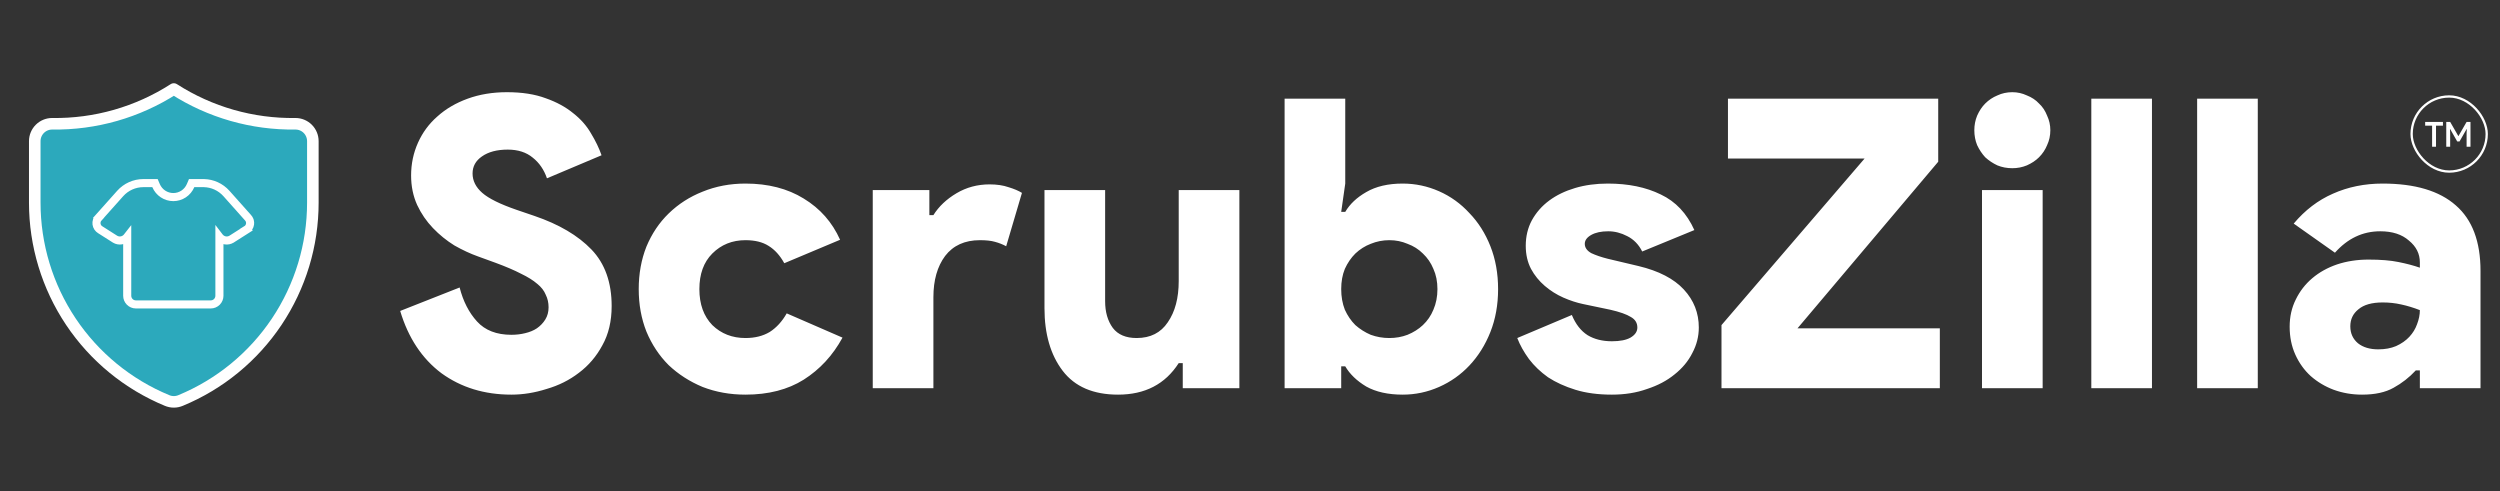 <svg xmlns="http://www.w3.org/2000/svg" fill="none" viewBox="0 0 2164 425" height="425" width="2164">
<rect x="0" y="0" width="2164" height="425" fill="#333333" stroke="none"/>
<path fill="#2CA9BC" d="M255.761 107.134C259.751 107.134 263.577 108.719 266.399 111.541C269.22 114.362 270.805 118.189 270.805 122.179V175.437C270.811 212.109 259.931 247.957 239.544 278.438C219.157 308.92 190.18 332.664 156.285 346.661C154.433 347.443 152.443 347.846 150.432 347.846C148.422 347.846 146.432 347.443 144.58 346.661C110.689 332.661 81.718 308.916 61.336 278.434C40.954 247.952 30.079 212.106 30.09 175.437V122.179C30.09 118.189 31.675 114.362 34.496 111.541C37.317 108.719 41.144 107.134 45.134 107.134C82.435 107.685 119.068 97.218 150.447 77.045C181.826 97.218 218.46 107.685 255.761 107.134Z"></path>
<path stroke-linejoin="round" stroke-linecap="round" stroke-width="10" stroke="white" d="M150.447 242.537V182.358M180.537 212.447H120.358M150.447 77.045C119.068 97.218 82.435 107.685 45.134 107.134C41.144 107.134 37.317 108.719 34.496 111.541C31.674 114.362 30.09 118.189 30.09 122.179V175.437C30.083 212.109 40.963 247.957 61.351 278.438C81.738 308.92 110.715 332.664 144.61 346.661C146.462 347.443 148.452 347.846 150.462 347.846C152.473 347.846 154.463 347.443 156.315 346.661C190.205 332.661 219.177 308.916 239.559 278.434C259.941 247.952 270.816 212.106 270.805 175.437V122.179C270.805 118.189 269.22 114.362 266.399 111.541C263.577 108.719 259.751 107.134 255.76 107.134C218.46 107.685 181.826 97.218 150.447 77.045Z"></path>
<path stroke-width="7" stroke="white" fill="#2CA9BC" d="M134.162 158.5L135.067 160.632C136.326 163.597 138.417 166.118 141.076 167.888C143.735 169.657 146.845 170.599 150.023 170.599C153.202 170.599 156.313 169.657 158.972 167.888C161.63 166.118 163.721 163.596 164.979 160.632L165.886 158.5H175.983L176.692 158.51C180.234 158.605 183.725 159.402 186.963 160.859C190.417 162.414 193.506 164.683 196.031 167.517L214.692 188.456H214.691C215.271 189.081 215.729 189.808 216.037 190.601L216.167 190.963L216.275 191.332C216.504 192.2 216.559 193.105 216.436 193.996C216.295 195.014 215.924 195.989 215.351 196.844C214.805 197.657 214.088 198.34 213.25 198.849L213.251 198.85L200.471 206.981L200.439 207.002L200.407 207.021C198.762 208.019 196.813 208.392 194.914 208.068C193.016 207.744 191.303 206.747 190.079 205.266L190.054 205.235L190.029 205.204L189.93 205.077V256.013C189.926 257.987 189.146 259.885 187.754 261.291C186.36 262.698 184.464 263.496 182.479 263.5H117.568C115.583 263.496 113.687 262.698 112.293 261.291C110.9 259.885 110.122 257.987 110.118 256.013V205.003L109.959 205.205L109.935 205.237L109.908 205.268C108.685 206.745 106.975 207.741 105.08 208.064C103.185 208.388 101.239 208.018 99.595 207.024L99.561 207.004L99.527 206.982L86.739 198.851L86.74 198.85C85.901 198.338 85.183 197.652 84.638 196.835C84.067 195.979 83.699 195.004 83.561 193.986C83.424 192.968 83.519 191.931 83.84 190.955L83.971 190.593C84.281 189.806 84.738 189.084 85.316 188.463L85.314 188.462L104.018 167.507C106.542 164.675 109.63 162.408 113.082 160.855C116.535 159.303 120.274 158.5 124.057 158.5H134.162Z"></path>
<path fill="white" d="M442.65 341.6C419.317 341.6 399.133 335.417 382.1 323.05C365.3 310.45 353.4 292.483 346.4 269.15L397.85 248.85C400.883 260.75 405.9 270.55 412.9 278.25C419.9 285.95 429.817 289.8 442.65 289.8C446.85 289.8 450.817 289.333 454.55 288.4C458.517 287.467 461.9 286.067 464.7 284.2C467.733 282.1 470.183 279.533 472.05 276.5C473.917 273.467 474.85 269.967 474.85 266C474.85 262.033 474.033 258.417 472.4 255.15C471 251.65 468.55 248.5 465.05 245.7C461.55 242.667 456.883 239.75 451.05 236.95C445.217 233.917 437.867 230.767 429 227.5L413.6 221.9C407.067 219.567 400.3 216.417 393.3 212.45C386.533 208.25 380.35 203.233 374.75 197.4C369.15 191.567 364.6 184.917 361.1 177.45C357.6 169.75 355.85 161.233 355.85 151.9C355.85 141.867 357.833 132.417 361.8 123.55C365.767 114.683 371.367 107.1 378.6 100.8C385.833 94.267 394.583 89.133 404.85 85.4C415.117 81.667 426.433 79.8 438.8 79.8C451.867 79.8 463.067 81.55 472.4 85.05C481.733 88.317 489.667 92.633 496.2 98C502.733 103.133 507.867 108.967 511.6 115.5C515.567 122.033 518.6 128.333 520.7 134.4L473.45 154.35C470.883 146.883 466.8 140.933 461.2 136.5C455.6 131.833 448.367 129.5 439.5 129.5C430.167 129.5 422.7 131.483 417.1 135.45C411.733 139.183 409.05 144.083 409.05 150.15C409.05 156.45 411.85 162.05 417.45 166.95C423.05 171.85 432.967 176.75 447.2 181.65L462.6 186.9C483.833 194.133 500.283 203.817 511.95 215.95C523.617 228.083 529.45 244.417 529.45 264.95C529.45 278.017 526.767 289.333 521.4 298.9C516.267 308.467 509.5 316.4 501.1 322.7C492.933 329 483.6 333.667 473.1 336.7C462.833 339.967 452.683 341.6 442.65 341.6ZM729.278 292.25C720.878 307.65 709.678 319.783 695.678 328.65C681.911 337.283 665.111 341.6 645.278 341.6C631.978 341.6 619.611 339.383 608.178 334.95C596.978 330.283 587.178 323.983 578.778 316.05C570.611 307.883 564.195 298.2 559.528 287C555.095 275.8 552.878 263.55 552.878 250.25C552.878 236.95 555.095 224.7 559.528 213.5C564.195 202.3 570.611 192.733 578.778 184.8C587.178 176.633 596.978 170.333 608.178 165.9C619.611 161.233 631.978 158.9 645.278 158.9C664.878 158.9 681.678 163.217 695.678 171.85C709.911 180.483 720.411 192.383 727.178 207.55L678.878 227.85C675.145 221.083 670.595 216.067 665.228 212.8C660.095 209.533 653.445 207.9 645.278 207.9C633.845 207.9 624.278 211.75 616.578 219.45C609.111 226.917 605.378 237.183 605.378 250.25C605.378 263.317 609.111 273.7 616.578 281.4C624.278 288.867 633.845 292.6 645.278 292.6C653.445 292.6 660.445 290.85 666.278 287.35C672.111 283.617 677.011 278.25 680.978 271.25L729.278 292.25ZM755.452 164.5H804.452V186.2H807.952C812.618 178.733 819.268 172.433 827.902 167.3C836.535 162.167 846.102 159.6 856.602 159.6C862.902 159.6 868.385 160.417 873.052 162.05C877.718 163.45 881.568 165.083 884.602 166.95L870.952 213.15C867.918 211.517 864.652 210.233 861.152 209.3C857.885 208.367 853.568 207.9 848.202 207.9C835.135 207.9 825.102 212.45 818.102 221.55C811.335 230.65 807.952 242.55 807.952 257.25V336H755.452V164.5ZM1023.8 314.3H1020.3C1008.63 332.5 991.134 341.6 967.8 341.6C946.334 341.6 930.35 334.717 919.85 320.95C909.35 307.183 904.1 289.1 904.1 266.7V164.5H956.6V260.75C956.6 270.083 958.817 277.783 963.25 283.85C967.684 289.683 974.567 292.6 983.9 292.6C995.8 292.6 1004.78 288.05 1010.85 278.95C1017.15 269.85 1020.3 257.95 1020.3 243.25V164.5H1072.8V336H1023.8V314.3ZM1160.95 336H1111.95V85.4H1164.45V158.9L1160.95 183.4H1164.45C1168.41 176.633 1174.48 170.917 1182.65 166.25C1191.05 161.35 1201.55 158.9 1214.15 158.9C1225.11 158.9 1235.61 161.117 1245.65 165.55C1255.68 169.983 1264.43 176.283 1271.9 184.45C1279.6 192.383 1285.66 201.95 1290.1 213.15C1294.53 224.35 1296.75 236.717 1296.75 250.25C1296.75 263.783 1294.53 276.15 1290.1 287.35C1285.66 298.55 1279.6 308.233 1271.9 316.4C1264.43 324.333 1255.68 330.517 1245.65 334.95C1235.61 339.383 1225.11 341.6 1214.15 341.6C1201.55 341.6 1191.05 339.267 1182.65 334.6C1174.48 329.7 1168.41 323.867 1164.45 317.1H1160.95V336ZM1202.6 292.6C1208.2 292.6 1213.45 291.667 1218.35 289.8C1223.48 287.7 1227.91 284.9 1231.65 281.4C1235.61 277.667 1238.65 273.233 1240.75 268.1C1243.08 262.733 1244.25 256.783 1244.25 250.25C1244.25 243.717 1243.08 237.883 1240.75 232.75C1238.65 227.617 1235.61 223.183 1231.65 219.45C1227.91 215.717 1223.48 212.917 1218.35 211.05C1213.45 208.95 1208.2 207.9 1202.6 207.9C1197 207.9 1191.63 208.95 1186.5 211.05C1181.6 212.917 1177.16 215.717 1173.2 219.45C1169.46 223.183 1166.43 227.617 1164.1 232.75C1162 237.883 1160.95 243.717 1160.95 250.25C1160.95 256.783 1162 262.733 1164.1 268.1C1166.43 273.233 1169.46 277.667 1173.2 281.4C1177.16 284.9 1181.6 287.7 1186.5 289.8C1191.63 291.667 1197 292.6 1202.6 292.6ZM1395.24 341.6C1383.34 341.6 1372.84 340.2 1363.74 337.4C1354.64 334.6 1346.71 330.983 1339.94 326.55C1333.41 321.883 1327.93 316.633 1323.49 310.8C1319.06 304.733 1315.68 298.667 1313.34 292.6L1360.59 272.65C1363.86 280.583 1368.41 286.417 1374.24 290.15C1380.08 293.65 1387.08 295.4 1395.24 295.4C1402.24 295.4 1407.61 294.35 1411.34 292.25C1415.31 289.917 1417.29 287 1417.29 283.5C1417.29 279.533 1415.43 276.5 1411.69 274.4C1407.96 272.067 1402.01 269.967 1393.84 268.1L1370.39 263.2C1364.79 262.033 1359.08 260.167 1353.24 257.6C1347.41 255.033 1342.04 251.65 1337.14 247.45C1332.24 243.25 1328.28 238.35 1325.24 232.75C1322.21 226.917 1320.69 220.267 1320.69 212.8C1320.69 204.633 1322.44 197.283 1325.94 190.75C1329.68 183.983 1334.69 178.267 1340.99 173.6C1347.29 168.933 1354.76 165.317 1363.39 162.75C1372.03 160.183 1381.48 158.9 1391.74 158.9C1409.48 158.9 1424.76 162.05 1437.59 168.35C1450.43 174.417 1460.11 184.683 1466.64 199.15L1421.49 217.7C1418.46 211.633 1414.14 207.2 1408.54 204.4C1403.18 201.6 1397.69 200.2 1392.09 200.2C1386.03 200.2 1381.13 201.25 1377.39 203.35C1373.66 205.45 1371.79 208.017 1371.79 211.05C1371.79 214.317 1373.66 217 1377.39 219.1C1381.36 220.967 1386.14 222.6 1391.74 224L1418.34 230.3C1435.84 234.5 1448.91 241.267 1457.54 250.6C1466.18 259.933 1470.49 270.9 1470.49 283.5C1470.49 291.2 1468.63 298.55 1464.89 305.55C1461.39 312.55 1456.26 318.733 1449.49 324.1C1442.96 329.467 1435.03 333.667 1425.69 336.7C1416.59 339.967 1406.44 341.6 1395.24 341.6ZM1490.12 281.4L1614.02 137.2H1495.72V85.4H1677.72V140L1555.92 284.2H1679.12V336H1490.12V281.4ZM1741.87 145.6C1737.21 145.6 1732.89 144.783 1728.92 143.15C1724.96 141.283 1721.46 138.95 1718.42 136.15C1715.62 133.117 1713.29 129.617 1711.42 125.65C1709.79 121.683 1708.97 117.367 1708.97 112.7C1708.97 108.267 1709.79 104.067 1711.42 100.1C1713.29 95.9 1715.62 92.4 1718.42 89.6C1721.46 86.567 1724.96 84.233 1728.92 82.6C1732.89 80.733 1737.21 79.8 1741.87 79.8C1746.31 79.8 1750.51 80.733 1754.47 82.6C1758.67 84.233 1762.17 86.567 1764.97 89.6C1768.01 92.4 1770.34 95.9 1771.97 100.1C1773.84 104.067 1774.77 108.267 1774.77 112.7C1774.77 117.367 1773.84 121.683 1771.97 125.65C1770.34 129.617 1768.01 133.117 1764.97 136.15C1762.17 138.95 1758.67 141.283 1754.47 143.15C1750.51 144.783 1746.31 145.6 1741.87 145.6ZM1715.62 336V164.5H1768.12V336H1715.62ZM1810.24 336V85.4H1862.74V336H1810.24ZM1901.84 336V85.4H1954.34V336H1901.84ZM2094.63 320.6H2091.13C2085.53 326.667 2079.11 331.683 2071.88 335.65C2064.88 339.617 2055.78 341.6 2044.58 341.6C2035.95 341.6 2027.78 340.2 2020.08 337.4C2012.61 334.6 2005.96 330.633 2000.13 325.5C1994.53 320.367 1990.1 314.183 1986.83 306.95C1983.56 299.717 1981.93 291.667 1981.93 282.8C1981.93 274.167 1983.68 266.35 1987.18 259.35C1990.68 252.117 1995.46 245.933 2001.53 240.8C2007.6 235.667 2014.71 231.7 2022.88 228.9C2031.28 226.1 2040.38 224.7 2050.18 224.7C2060.68 224.7 2069.31 225.4 2076.08 226.8C2083.08 228.2 2089.26 229.833 2094.63 231.7V227.15C2094.63 219.683 2091.48 213.383 2085.18 208.25C2079.11 202.883 2070.83 200.2 2060.33 200.2C2045.16 200.2 2032.1 206.383 2021.13 218.75L1985.43 193.55C1995.23 181.883 2006.55 173.25 2019.38 167.65C2032.45 161.817 2046.8 158.9 2062.43 158.9C2090.43 158.9 2111.55 165.2 2125.78 177.8C2140.01 190.167 2147.13 209.067 2147.13 234.5V336H2094.63V320.6ZM2094.63 268.45C2089.26 266.35 2083.9 264.717 2078.53 263.55C2073.4 262.383 2068.03 261.8 2062.43 261.8C2053.1 261.8 2046.1 263.783 2041.43 267.75C2036.76 271.483 2034.43 276.383 2034.43 282.45C2034.43 288.517 2036.65 293.417 2041.08 297.15C2045.51 300.65 2051.35 302.4 2058.58 302.4C2064.41 302.4 2069.55 301.467 2073.98 299.6C2078.65 297.5 2082.5 294.817 2085.53 291.55C2088.56 288.283 2090.78 284.667 2092.18 280.7C2093.81 276.5 2094.63 272.417 2094.63 268.45Z"></path>
<rect stroke-width="2" stroke="white" rx="32.5" height="65" width="65" y="83.5" x="2087.5"></rect>
<path fill="white" d="M2105.22 127V108.76H2099.22V105.52H2114.61V108.76H2108.61V127H2105.22ZM2117.48 105.52H2120.87L2127.89 117.73H2128.07L2135.09 105.52H2138.45V127H2135.09V115.33L2135.27 111.73H2135.09L2128.97 122.44H2126.96L2120.87 111.73H2120.69L2120.87 115.33V127H2117.48V105.52Z"></path>
</svg>
